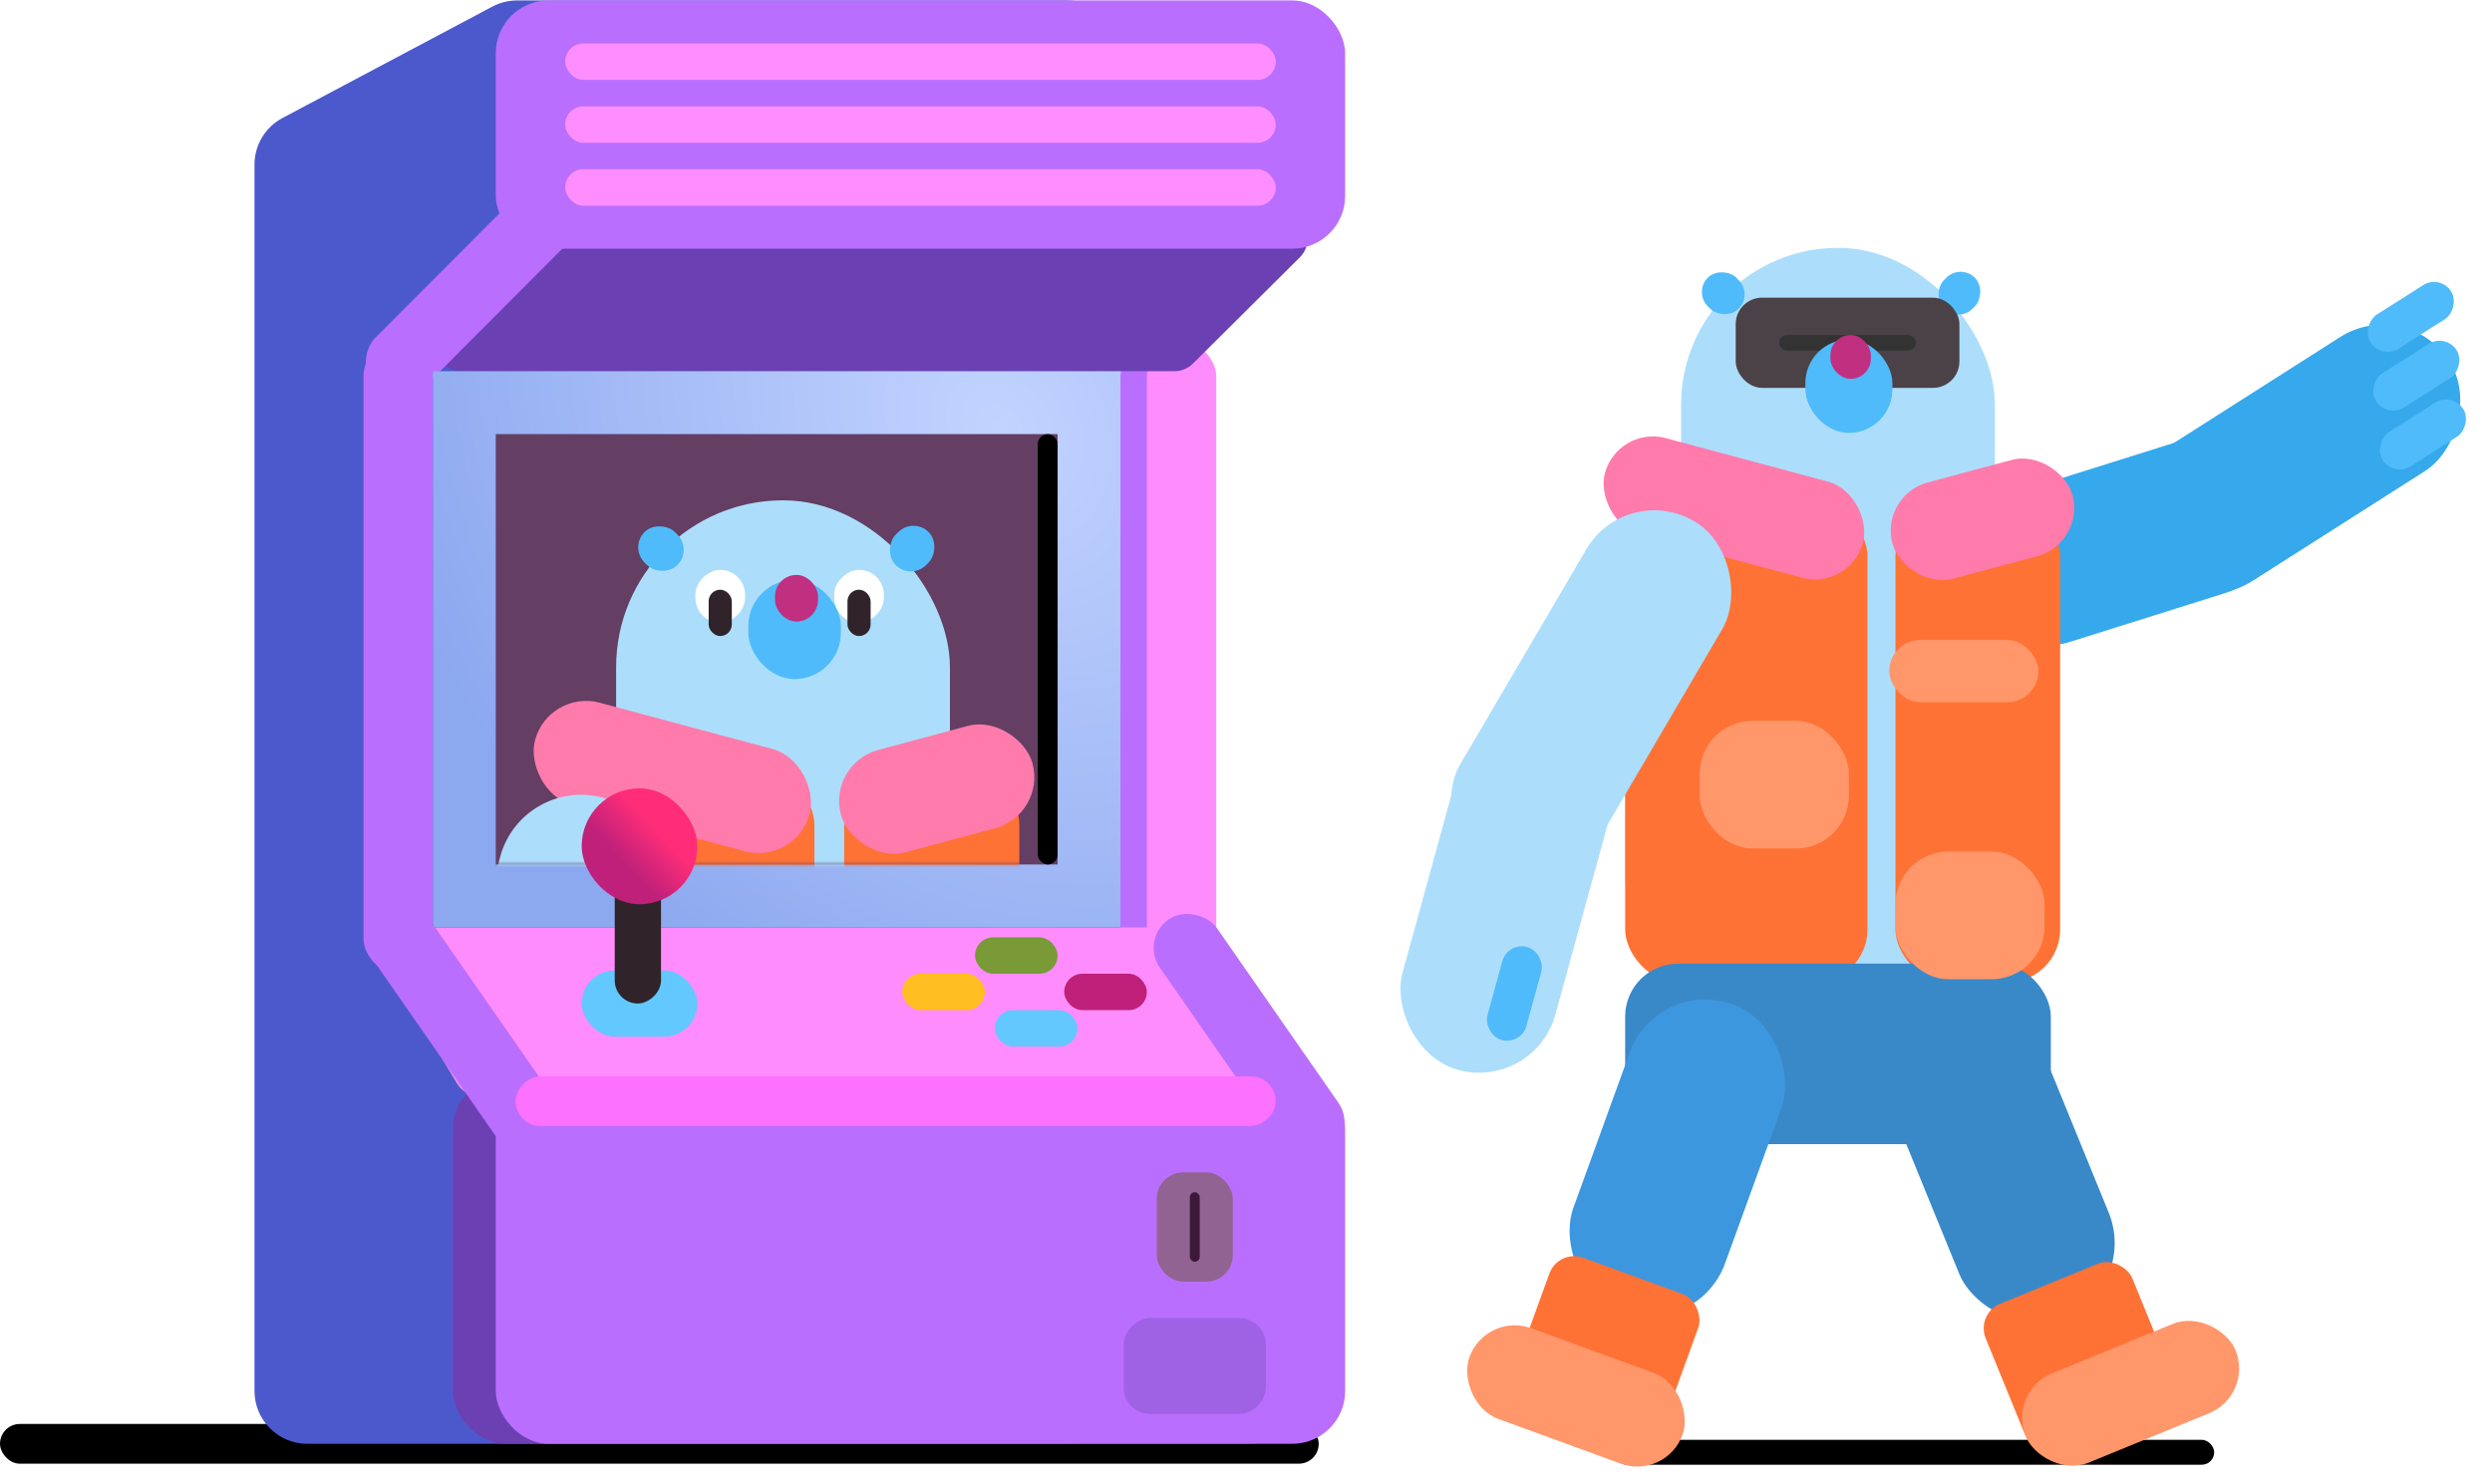 <?xml version="1.0" encoding="UTF-8"?>
<svg xmlns="http://www.w3.org/2000/svg" width="754" height="449" viewBox="0 0 754 449" fill="none">
  <rect width="48.025" height="97.786" rx="24.012" transform="matrix(0.299 0.954 -0.954 0.3 682.368 126.286)" fill="#35A9EC"></rect>
  <rect width="48.007" height="110.049" rx="24.004" transform="matrix(0.536 0.844 -0.843 0.537 728.266 89.127)" fill="#35A9EC"></rect>
  <rect x="488.507" y="435.714" width="181.438" height="7.534" rx="3.767" fill="black"></rect>
  <rect x="491.72" y="152.229" width="128.793" height="145.039" rx="32" fill="#ACDEFB"></rect>
  <rect x="508.642" y="75" width="94.949" height="145.039" rx="47.475" fill="#ACDEFB"></rect>
  <rect x="491.72" y="152.229" width="73.327" height="145.039" rx="16" fill="#FF7235"></rect>
  <rect x="573.508" y="152.229" width="49.825" height="145.039" rx="16" fill="#FF7235"></rect>
  <rect width="80.858" height="30.134" rx="15.067" transform="matrix(0.966 0.259 -0.258 0.966 489.47 128.683)" fill="#FF7BAC"></rect>
  <rect width="56.413" height="30.134" rx="15.067" transform="matrix(0.966 -0.259 0.258 0.966 568.696 149.902)" fill="#FF7BAC"></rect>
  <rect width="48.898" height="98.864" rx="24.449" transform="matrix(0.925 -0.379 0.378 0.926 564.655 316.534)" fill="#3989C9"></rect>
  <rect width="47.957" height="47.078" rx="8" transform="matrix(0.925 -0.379 0.378 0.926 597.778 397.593)" fill="#FF7235"></rect>
  <rect x="491.72" y="291.617" width="128.793" height="54.625" rx="16" fill="#3989C9"></rect>
  <rect width="68.645" height="29.189" rx="14.594" transform="matrix(0.925 -0.379 0.378 0.926 607.394 421.126)" fill="#FF976A"></rect>
  <rect width="48.895" height="98.869" rx="24.448" transform="matrix(0.939 0.343 -0.341 0.94 501.424 295.572)" fill="#3D97DF"></rect>
  <rect width="47.955" height="47.081" rx="8" transform="matrix(0.939 0.343 -0.341 0.94 471.522 377.878)" fill="#FF7235"></rect>
  <rect width="68.641" height="29.19" rx="14.595" transform="matrix(0.939 0.343 -0.341 0.94 449.59 396.942)" fill="#FF976A"></rect>
  <rect width="12.232" height="13.254" rx="6.116" transform="matrix(0.706 -0.708 0.706 0.708 512.402 88.367)" fill="#50BBFA"></rect>
  <rect width="12.232" height="13.254" rx="6.116" transform="matrix(0.706 0.708 -0.706 0.708 593.213 79.709)" fill="#50BBFA"></rect>
  <rect x="531.204" y="109.847" width="15.069" height="14.101" rx="7.051" transform="rotate(-90 531.204 109.847)" fill="white"></rect>
  <rect x="570.688" y="109.847" width="15.069" height="14.101" rx="7.051" transform="rotate(-90 570.688 109.847)" fill="white"></rect>
  <rect x="541.545" y="113.614" width="6.581" height="13.185" rx="3.29" transform="rotate(180 541.545 113.614)" fill="#30242A"></rect>
  <rect x="581.029" y="113.614" width="6.581" height="13.185" rx="3.29" transform="rotate(180 581.029 113.614)" fill="#30242A"></rect>
  <rect x="571.628" y="193.668" width="45.124" height="18.836" rx="9.418" fill="#FF976A"></rect>
  <rect x="514.283" y="218.155" width="45.124" height="38.614" rx="16" fill="#FF976A"></rect>
  <rect x="573.508" y="257.711" width="45.124" height="38.614" rx="16" fill="#FF976A"></rect>
  <rect x="525.17" y="90.069" width="67.687" height="27.312" rx="8" fill="#4B4247"></rect>
  <rect x="538.331" y="101.371" width="41.364" height="4.709" rx="2.355" fill="#333333"></rect>
  <rect x="546.246" y="102.752" width="26.323" height="28.254" rx="13.161" fill="#50BBFA"></rect>
  <rect x="553.838" y="101.371" width="12.221" height="13.266" rx="6.111" fill="#C02F80"></rect>
  <rect width="47.701" height="123.199" rx="23.851" transform="matrix(0.862 0.507 -0.506 0.863 492.038 145.636)" fill="#ACDEFB"></rect>
  <rect width="47.951" height="109.236" rx="23.976" transform="matrix(0.964 0.266 -0.265 0.964 446.984 212.07)" fill="#ACDEFB"></rect>
  <rect width="12.223" height="29.192" rx="6.111" transform="matrix(0.964 0.266 -0.265 0.964 456.182 284.951)" fill="#50BBFA"></rect>
  <rect width="12.223" height="28.84" rx="6.111" transform="matrix(0.536 0.845 -0.844 0.536 738.341 83)" fill="#50BBFA"></rect>
  <rect width="12.223" height="28.84" rx="6.111" transform="matrix(0.536 0.845 -0.844 0.536 740 100.79)" fill="#50BBFA"></rect>
  <rect width="12.223" height="28.84" rx="6.111" transform="matrix(0.536 0.845 -0.844 0.536 742 118.58)" fill="#50BBFA"></rect>
  <rect y="430.914" width="399" height="12.022" rx="6.011" fill="black"></rect>
  <rect x="339" y="103.316" width="21" height="201.367" rx="10.5" fill="#BA6EFD"></rect>
  <rect x="347" y="103.316" width="21" height="201.367" rx="10.5" fill="#FF8CFD"></rect>
  <path d="M77 49.823C77 43.902 80.269 38.466 85.499 35.69L148.982 1.995C151.292 0.769 153.868 0.128 156.483 0.128L323 0.128C331.837 0.128 339 7.291 339 16.128V420.925C339 429.762 331.837 436.925 323 436.925H93C84.163 436.925 77 429.762 77 420.925L77 49.823Z" fill="#4C59CC"></path>
  <path d="M164.45 66.727C165.96 65.142 168.054 64.245 170.243 64.245L387.606 64.245C394.745 64.245 398.309 72.885 393.246 77.918L360.97 110.006C359.471 111.496 357.443 112.333 355.33 112.333H139.671C132.637 112.333 129.027 103.907 133.879 98.814L164.45 66.727Z" fill="#6B40B3"></path>
  <path d="M138.27 327.843C139.715 330.256 142.321 331.733 145.133 331.733H376.557C383.4 331.733 387.084 323.7 382.619 318.514L352.407 283.42C350.887 281.655 348.674 280.64 346.344 280.64H124.116C117.901 280.64 114.059 287.418 117.253 292.75L138.27 327.843Z" fill="#FF8CFD"></path>
  <rect x="137" y="325.722" width="257" height="111.203" rx="16" fill="#6B40B3"></rect>
  <rect x="150" y="0.128" width="257" height="75.137" rx="16" fill="#BA6EFD"></rect>
  <rect x="150" y="325.722" width="257" height="111.203" rx="16" fill="#BA6EFD"></rect>
  <rect x="110" y="103.316" width="21" height="191.349" rx="10.5" fill="#BA6EFD"></rect>
  <rect width="21.019" height="85.335" rx="10.51" transform="matrix(0.706 0.708 -0.706 0.708 166.285 49.353)" fill="#BA6EFD"></rect>
  <rect x="131" y="112.333" width="208" height="168.307" fill="url(#paint0_radial_1238_6570)"></rect>
  <rect x="150" y="131.367" width="170" height="130.238" fill="#643E63"></rect>
  <g style="mix-blend-mode:overlay">
    <mask id="mask0_1238_6570" style="mask-type:alpha" maskUnits="userSpaceOnUse" x="147" y="131" width="170" height="131">
      <rect x="147" y="131.367" width="170" height="130.238" fill="#643E63"></rect>
    </mask>
    <g mask="url(#mask0_1238_6570)">
      <rect width="51.006" height="117.2" rx="25.503" transform="matrix(0.966 -0.259 0.258 0.966 250.419 257.19)" fill="#35A9EC"></rect>
      <rect x="168.419" y="233.554" width="137" height="154.282" rx="32" fill="#ACDEFB"></rect>
      <rect x="186.419" y="151.404" width="101" height="154.282" rx="50.5" fill="#ACDEFB"></rect>
      <rect x="168.419" y="233.554" width="78" height="154.282" rx="16" fill="#FF7235"></rect>
      <rect x="255.419" y="233.554" width="53" height="154.282" rx="16" fill="#FF7235"></rect>
      <rect width="86.01" height="32.055" rx="16" transform="matrix(0.966 0.259 -0.258 0.966 166.025 208.508)" fill="#FF7BAC"></rect>
      <rect width="60.007" height="32.055" rx="16" transform="matrix(0.966 -0.259 0.258 0.966 250.3 231.079)" fill="#FF7BAC"></rect>
      <rect width="50.724" height="131.096" rx="25.362" transform="matrix(0.966 0.259 -0.258 0.966 157.872 234.818)" fill="#ACDEFB"></rect>
      <rect width="13.012" height="14.099" rx="6.506" transform="matrix(0.706 -0.708 0.706 0.708 190.419 165.622)" fill="#50BBFA"></rect>
      <rect width="13.012" height="14.099" rx="6.506" transform="matrix(0.706 0.708 -0.706 0.708 276.379 156.413)" fill="#50BBFA"></rect>
      <rect x="226.419" y="175.448" width="28" height="30.055" rx="14" fill="#50BBFA"></rect>
      <rect x="234.495" y="173.978" width="13" height="14.112" rx="6.5" fill="#C02F80"></rect>
      <rect x="210.419" y="188.472" width="16.029" height="15" rx="7.5" transform="rotate(-90 210.419 188.472)" fill="white"></rect>
      <rect x="252.419" y="188.472" width="16.029" height="15" rx="7.5" transform="rotate(-90 252.419 188.472)" fill="white"></rect>
      <rect x="221.419" y="192.479" width="7" height="14.026" rx="3.5" transform="rotate(180 221.419 192.479)" fill="#30242A"></rect>
      <rect x="263.419" y="192.479" width="7" height="14.026" rx="3.5" transform="rotate(180 263.419 192.479)" fill="#30242A"></rect>
    </g>
  </g>
  <rect width="21.012" height="85.362" rx="10.506" transform="matrix(-0.82 0.572 -0.571 -0.821 174.536 342.311)" fill="#BA6EFD"></rect>
  <rect width="21.012" height="85.362" rx="10.506" transform="matrix(-0.82 0.572 -0.571 -0.821 410.938 342.311)" fill="#BA6EFD"></rect>
  <rect x="386" y="325.722" width="15.027" height="230" rx="7.514" transform="rotate(90 386 325.722)" fill="#FC71FE"></rect>
  <rect x="171" y="13.152" width="215" height="11.02" rx="5.51" fill="#FE8EFF"></rect>
  <rect x="350" y="354.775" width="23" height="33.06" rx="8" fill="#916393"></rect>
  <rect x="340" y="427.909" width="29.053" height="43" rx="8" transform="rotate(-90 340 427.909)" fill="#9F62E4"></rect>
  <rect x="360" y="360.786" width="3" height="21.038" rx="1.5" fill="#3C1939"></rect>
  <rect x="171" y="32.187" width="215" height="11.02" rx="5.51" fill="#FE8EFF"></rect>
  <rect x="171" y="51.221" width="215" height="11.02" rx="5.51" fill="#FE8EFF"></rect>
  <rect x="301" y="305.686" width="25" height="11.02" rx="5.51" fill="#62C8FD"></rect>
  <rect x="273" y="294.665" width="25" height="11.02" rx="5.51" fill="#FFBE21"></rect>
  <rect x="322" y="294.665" width="25" height="11.02" rx="5.51" fill="#BE207A"></rect>
  <rect x="295" y="283.645" width="25" height="11.02" rx="5.51" fill="#799A37"></rect>
  <g filter="url(#filter0_d_1238_6570)">
    <rect x="171" y="293.664" width="35" height="20.037" rx="10.018" fill="#62C8FD"></rect>
    <rect x="181" y="303.682" width="49.09" height="14" rx="7" transform="rotate(-90 181 303.682)" fill="#30242A"></rect>
    <rect x="171" y="238.563" width="35" height="35.064" rx="17.5" fill="url(#paint1_linear_1238_6570)"></rect>
  </g>
  <rect x="314" y="131.367" width="6" height="130.238" rx="3" fill="black"></rect>
  <defs>
    <filter id="filter0_d_1238_6570" x="144" y="206.563" width="99" height="139.137" color-interpolation-filters="sRGB">
      <feFlood flood-opacity="0" result="BackgroundImageFix"></feFlood>
      <feColorMatrix in="SourceAlpha" type="matrix" values="0 0 0 0 0 0 0 0 0 0 0 0 0 0 0 0 0 0 127 0" result="hardAlpha"></feColorMatrix>
      <feOffset dx="5"></feOffset>
      <feGaussianBlur stdDeviation="16"></feGaussianBlur>
      <feComposite in2="hardAlpha" operator="out"></feComposite>
      <feColorMatrix type="matrix" values="0 0 0 0 0 0 0 0 0 0 0 0 0 0 0 0 0 0 0.25 0"></feColorMatrix>
      <feBlend mode="normal" in2="BackgroundImageFix" result="effect1_dropShadow_1238_6570"></feBlend>
      <feBlend mode="normal" in="SourceGraphic" in2="effect1_dropShadow_1238_6570" result="shape"></feBlend>
    </filter>
    <radialGradient id="paint0_radial_1238_6570" cx="0" cy="0" r="1" gradientUnits="userSpaceOnUse" gradientTransform="translate(302.5 129.865) rotate(143.238) scale(181.619 224.979)">
      <stop stop-color="#C2D3FF"></stop>
      <stop offset="1" stop-color="#8CA8EF"></stop>
    </radialGradient>
    <linearGradient id="paint1_linear_1238_6570" x1="178.5" y1="256" x2="189" y2="246" gradientUnits="userSpaceOnUse">
      <stop stop-color="#BE207A"></stop>
      <stop offset="1" stop-color="#FF2D78"></stop>
    </linearGradient>
  </defs>
</svg>
